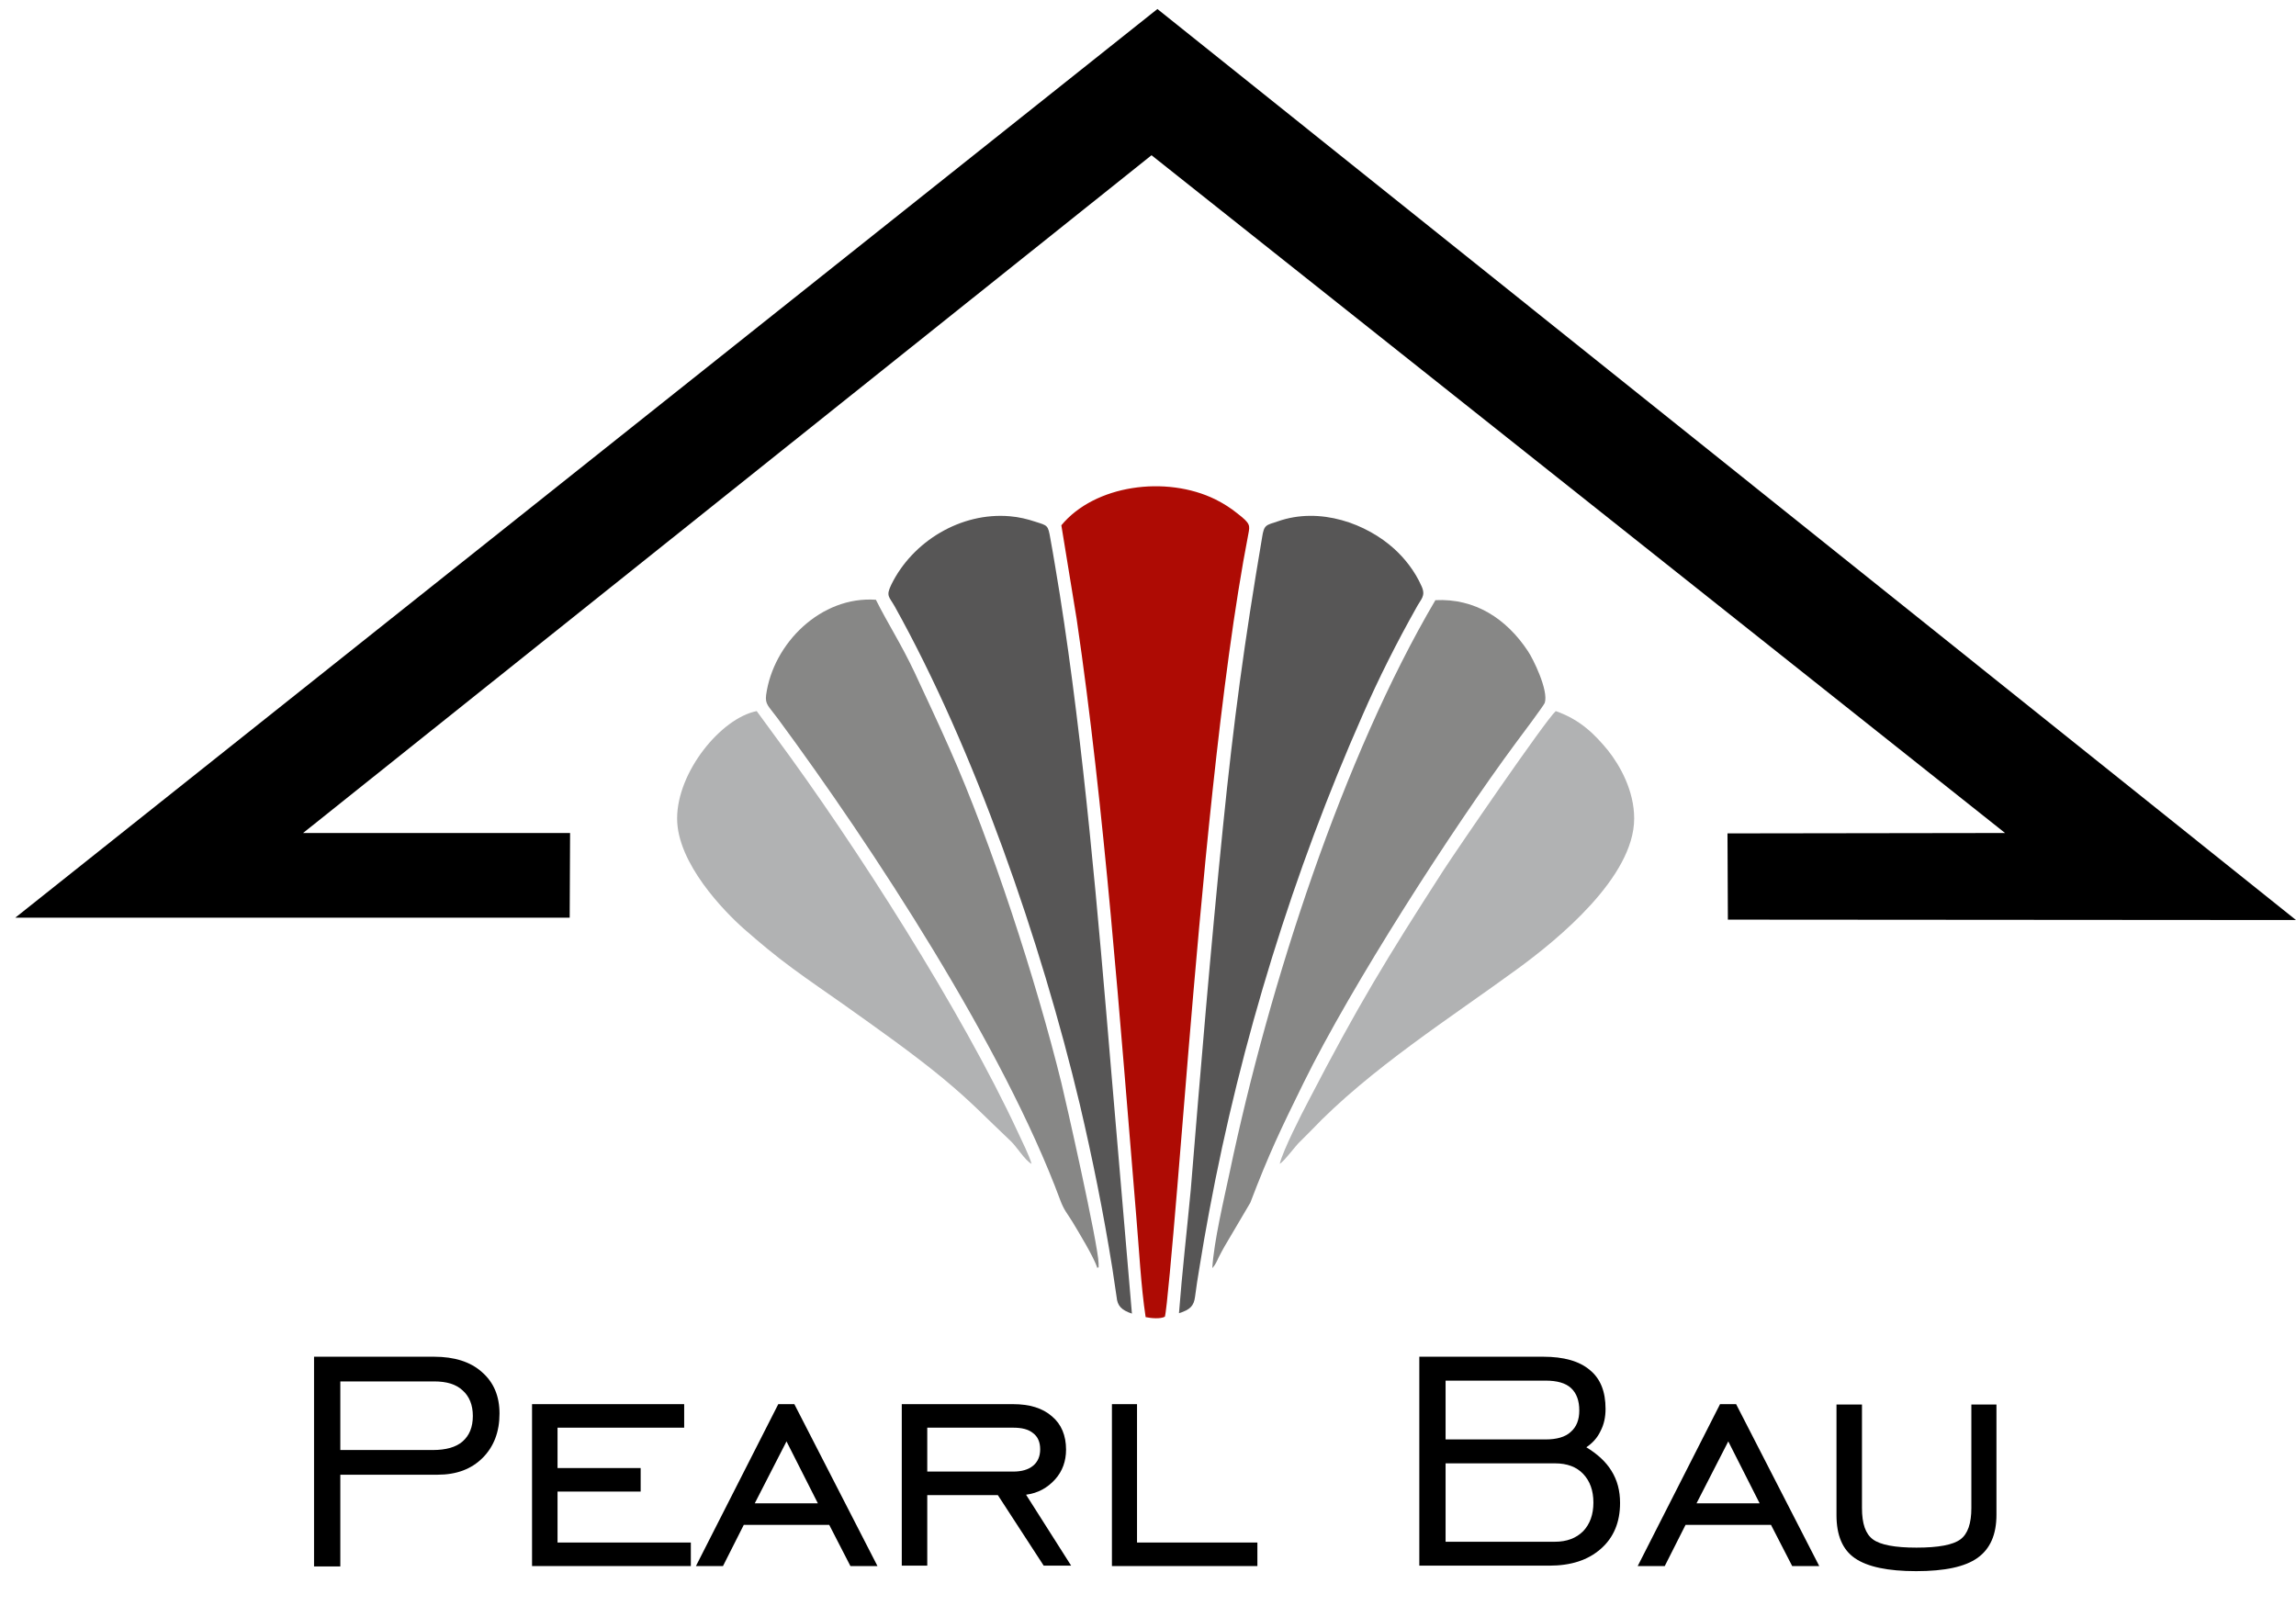 <?xml version="1.0" encoding="utf-8"?>
<!-- Generator: Adobe Illustrator 27.4.1, SVG Export Plug-In . SVG Version: 6.00 Build 0)  -->
<svg version="1.1" id="Ebene_1" xmlns="http://www.w3.org/2000/svg" xmlns:xlink="http://www.w3.org/1999/xlink" x="0px" y="0px"
	 viewBox="0 0 585.6 412.5" style="enable-background:new 0 0 585.6 412.5;" xml:space="preserve">
<style type="text/css">
	.st0{fill-rule:evenodd;clip-rule:evenodd;}
	.st1{fill-rule:evenodd;clip-rule:evenodd;fill:#AE0B04;}
	.st2{fill-rule:evenodd;clip-rule:evenodd;fill:#575656;}
	.st3{fill-rule:evenodd;clip-rule:evenodd;fill:#878786;}
	.st4{fill-rule:evenodd;clip-rule:evenodd;fill:#B1B2B3;}
</style>
<polygon class="st0" points="3.9,234.1 145.3,234.1 145.4,212.5 77.3,212.5 293.7,39.6 511.4,212.5 440.6,212.6 440.7,234.6 
	585.6,234.7 295.2,2.3 "/>
<path class="st0" d="M86.8,369.9h23.6c3.3,0,5.9-0.7,7.6-2.2c1.7-1.5,2.6-3.6,2.6-6.5c0-2.8-0.9-5-2.6-6.5c-1.7-1.6-4.1-2.3-7.3-2.3
	H86.8V369.9L86.8,369.9z M80.1,399.5v-53.4h30.6c5.2,0,9.3,1.3,12.2,3.9c3,2.6,4.5,6.1,4.5,10.6c0,4.6-1.4,8.4-4.3,11.3
	c-2.9,2.9-6.7,4.3-11.5,4.3H86.8v23.4H80.1z"/>
<polygon class="st0" points="135.7,399.5 135.7,358.2 174.5,358.2 174.5,364.2 142.2,364.2 142.2,374.5 163.4,374.5 163.4,380.5 
	142.2,380.5 142.2,393.5 176.2,393.5 176.2,399.5 "/>
<path class="st0" d="M192.5,383.5h16.1l-8-15.8L192.5,383.5L192.5,383.5z M177.5,399.5l21-41.3h4.1l21.2,41.3h-6.9l-5.4-10.5h-21.8
	l-5.3,10.5H177.5z"/>
<path class="st0" d="M236.5,375.4h21.9c2.2,0,3.9-0.5,5.1-1.5c1.2-1,1.8-2.4,1.8-4.2c0-1.8-0.6-3.2-1.8-4.1c-1.2-1-2.9-1.4-5.1-1.4
	h-21.9V375.4L236.5,375.4z M236.5,381.4v18H230v-41.2h28.4c4.2,0,7.5,1,9.9,3.1c2.4,2,3.6,4.9,3.6,8.5c0,2.9-0.9,5.5-2.8,7.6
	c-1.9,2.1-4.3,3.5-7.4,3.9l11.5,18.1h-7l-11.7-18H236.5z"/>
<polygon class="st0" points="283.6,399.5 283.6,358.2 290,358.2 290,393.5 320.7,393.5 320.7,399.5 "/>
<path class="st0" d="M368.7,367.2h25.5c2.8,0,5-0.6,6.4-1.9c1.5-1.3,2.2-3.1,2.2-5.5c0-2.5-0.7-4.4-2.1-5.7
	c-1.4-1.3-3.6-1.9-6.5-1.9h-25.5V367.2L368.7,367.2z M368.7,393.3h27.9c3,0,5.4-0.9,7.2-2.7c1.7-1.8,2.6-4.2,2.6-7.3
	c0-3.1-0.9-5.5-2.6-7.3c-1.7-1.8-4.1-2.7-7.2-2.7h-27.9V393.3L368.7,393.3z M362,399.5v-53.4h31.6c5.2,0,9.2,1.1,11.9,3.4
	c2.7,2.2,4,5.5,4,9.9c0,2.1-0.4,4-1.3,5.7c-0.8,1.7-2,3-3.6,4.1c2.8,1.7,5,3.7,6.4,6c1.5,2.4,2.2,5.1,2.2,8.2
	c0,4.9-1.6,8.8-4.9,11.7c-3.3,2.9-7.6,4.3-13.2,4.3H362z"/>
<path class="st0" d="M432.7,383.5h16.1l-8-15.8L432.7,383.5L432.7,383.5z M417.7,399.5l21-41.3h4.1l21.2,41.3h-6.9l-5.4-10.5h-21.8
	l-5.3,10.5H417.7z"/>
<path class="st0" d="M468.5,358.3h6.4v26.4c0,4,0.9,6.6,2.8,8c1.9,1.4,5.6,2.1,11.1,2.1c5.6,0,9.3-0.7,11.2-2.1
	c1.9-1.4,2.8-4.1,2.8-8v-26.4h6.4v28.1c0,5.1-1.6,8.7-4.8,11c-3.2,2.3-8.4,3.4-15.7,3.4c-7.2,0-12.4-1.1-15.6-3.3
	c-3.2-2.2-4.7-5.9-4.7-11V358.3z"/>
<path class="st1" d="M270.7,134l3.9,23.9c7.1,48.2,11.1,103.1,15.2,152.3c0.7,8.1,1.2,18,2.4,25.8c1.5,0.3,3.7,0.5,4.9-0.1
	c0.9-2.8,5.6-63.2,6-67.6c3.2-38.3,8.2-95.6,15.3-132.1c0.4-2.2,0.6-2.6-2.9-5.3c-1.6-1.3-3.5-2.5-5.5-3.5
	C297.4,121.2,279.2,123.7,270.7,134z"/>
<path class="st2" d="M288.7,335.1l-5.3-62.1c-3.3-39.3-7-82.8-13.1-121.4c-0.8-4.8-1.5-9.3-2.4-14.2c-0.6-3.5-0.7-3.3-3.8-4.3
	c-2.1-0.7-4.2-1.2-6.5-1.4c-12.5-1.1-24.9,6.4-30.3,17.5c-1.4,2.9-0.5,3,0.9,5.5c20.4,36.6,37.3,85.5,47.2,127
	c3.3,14.1,6,27.5,8.3,41.8c0.4,2.5,0.7,4.9,1.1,7.4C285,333.1,286,334.2,288.7,335.1z"/>
<path class="st2" d="M300.7,335c2.9-0.9,3.8-1.9,4.1-4.2c0.3-2.4,0.7-4.9,1.1-7.3c0.8-5,1.6-9.6,2.5-14.4
	c8.1-43.6,21.6-87,39.1-126.6c4.1-9.4,8.8-18.7,13.7-27.4c1.2-2.3,2.5-3,1.4-5.5c-1.8-4.1-4.5-7.3-6.9-9.5
	c-7.1-6.5-19-10.9-29.8-7.1c-3,1-3.5,0.8-4,4.1c-4.5,26.6-7.2,46.3-10,74c-3.1,30.7-5.7,61.8-8.2,92.5
	C302.7,314.1,301.5,324.6,300.7,335z"/>
<path class="st3" d="M309.2,323.5c0.7-0.7,1.2-1.8,1.6-2.7c0.5-1,1-1.9,1.5-2.8l6.6-11.2c4.8-12.6,7.7-18.6,13.6-30.6
	c12.2-24.8,37.9-64.8,54.2-86.8c1-1.3,7.1-9.5,7.3-10.1c1-3.2-3-11.3-4.3-13.2c-5.5-8.3-13.5-13.5-23.6-13
	c-23.5,39.9-42.4,97.9-52.5,146.1C312.2,305.8,309.6,316.7,309.2,323.5z"/>
<path class="st3" d="M279.9,323.5c0.4-0.7,0.3,0.7,0.3-1.2c-0.1-4.9-8.6-42.5-9.5-46.1c-6.5-26.3-17.8-61.1-28.5-85.2
	c-3-6.8-5.9-12.9-8.9-19.4c-3.6-7.6-6.8-12.4-9.9-18.6c-14-1-26.2,11.1-28,24.3c-0.3,2.4,0.6,2.8,2.9,5.9
	c24.3,32.9,57.7,84,72.1,122.9c1,2.7,1.8,3.4,3.2,5.7C275.2,314.5,278.9,320.5,279.9,323.5z"/>
<path class="st4" d="M172.7,208.8c0,11.4,12,23.7,17.1,28.2c4,3.5,7.8,6.7,12.3,10c4.2,3.1,8.6,6.1,13,9.2
	c8.7,6.2,17.4,12.3,25.3,18.8c7.6,6.3,10.6,9.7,17.4,16.1c1.5,1.4,3.6,4.9,5.3,5.8c-0.6-2.2-2.5-5.9-3.5-8.1
	c-14.3-30.8-41.3-73.1-61.7-100.7l-4.9-6.7C183.9,183.2,172.7,196.9,172.7,208.8z"/>
<path class="st4" d="M326.4,296.9c1.2-0.7,4-4.6,5.2-5.7c1-1,1.7-1.7,2.7-2.7c15-15.8,35.9-29,53.1-41.6
	c9.8-7.2,29.4-23.1,29.4-38.1c0-7.1-3.6-13.5-6.7-17.4c-3.3-4-7-7.8-13.3-10c-2.6,2.3-25.2,35.3-28.7,40.7
	c-14.5,22.5-21.8,34.5-34.3,58.6C332,284.1,327.2,293.5,326.4,296.9z"/>
</svg>
